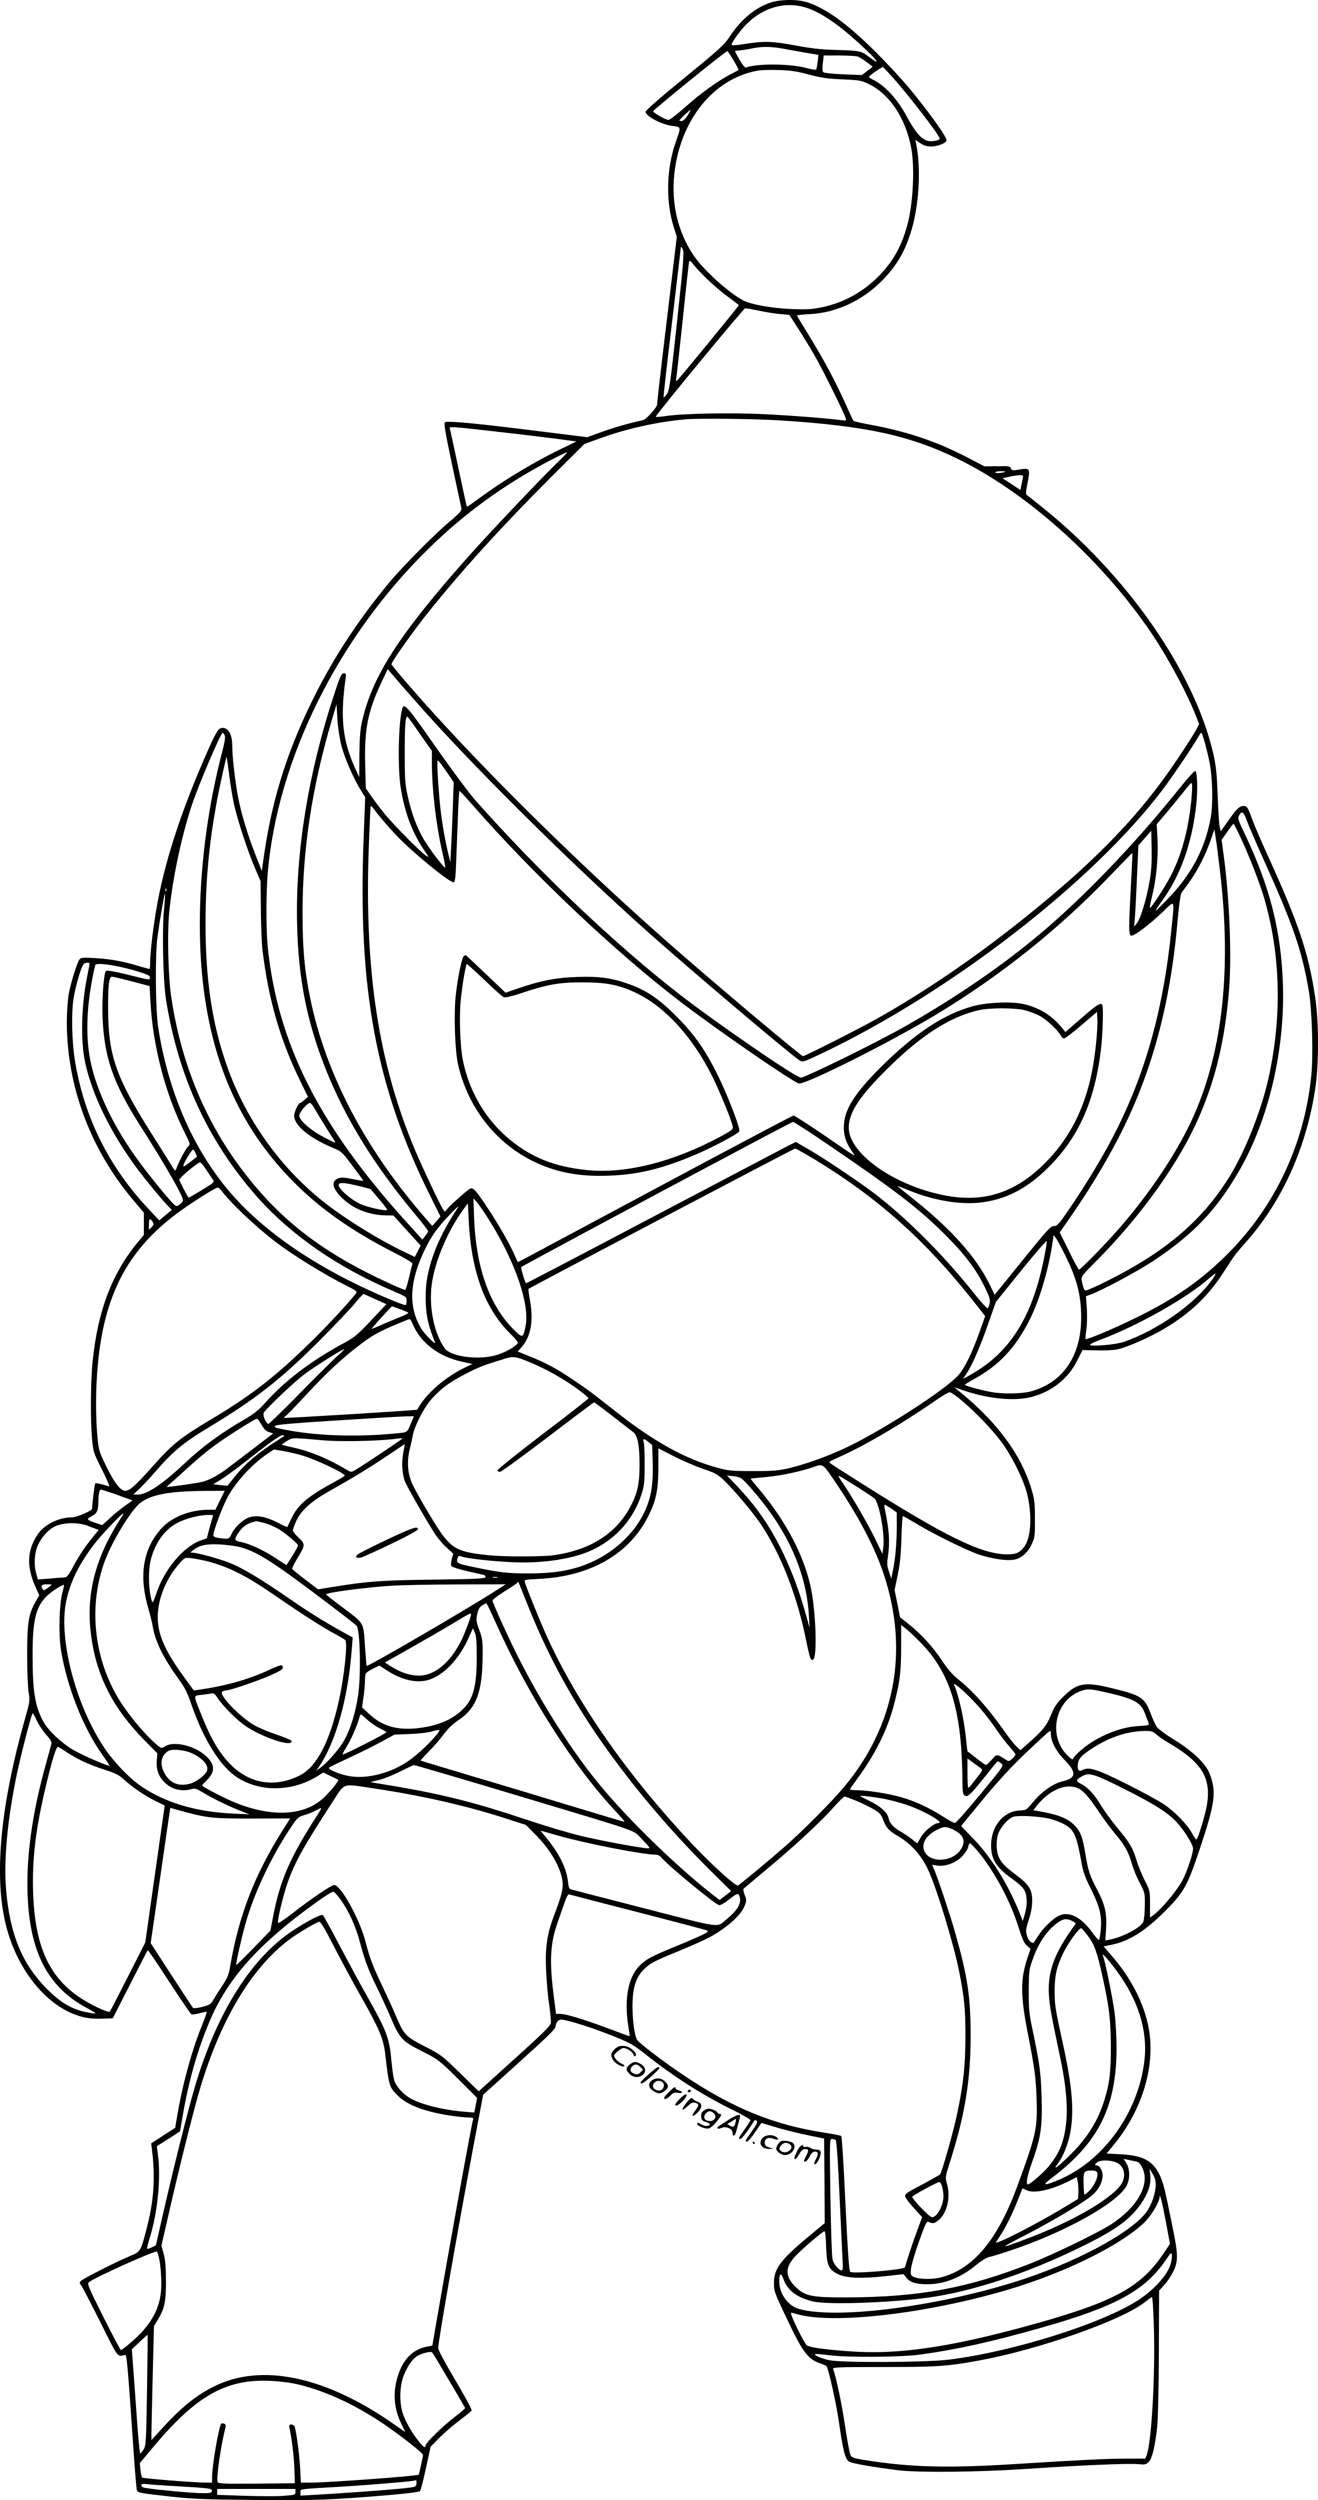 <?xml version="1.0" encoding="UTF-8"?>
<svg xmlns="http://www.w3.org/2000/svg" version="1.0" viewBox="0 0 1043.381 1978.8" preserveAspectRatio="xMidYMid meet">
  <g transform="translate(-8.104,1978.92) scale(0.1,-0.1)" fill="#000000" stroke="none">
    <path d="M6184 19770 c-123 -40 -237 -134 -326 -270 -45 -67 -77 -97 -356 -325 -192 -156 -308 -258 -310 -270 -4 -32 125 -102 209 -112 74 -10 73 -3 30 -126 -75 -214 -81 -472 -16 -676 l24 -75 -79 -659 c-44 -362 -78 -663 -77 -667 5 -19 -85 -120 -111 -126 -138 -31 -238 -60 -359 -105 l-83 -30 -322 40 c-545 69 -791 92 -805 78 -9 -9 3 -82 57 -337 38 -179 72 -334 74 -345 4 -16 -16 -39 -97 -107 -125 -106 -376 -360 -479 -485 -246 -297 -443 -599 -604 -927 -210 -426 -330 -820 -392 -1291 l-8 -60 -53 135 c-59 151 -112 326 -135 450 -24 127 -46 316 -46 401 0 89 -26 142 -72 147 -34 4 -51 -20 -121 -178 -214 -481 -350 -902 -411 -1273 -27 -164 -46 -329 -46 -408 0 -27 -3 -49 -6 -49 -3 0 -43 11 -88 24 -121 37 -220 55 -342 62 -91 6 -111 4 -122 -8 -20 -25 -71 -187 -87 -277 -8 -46 -15 -145 -15 -221 0 -506 186 -1006 524 -1407 l86 -102 0 -88 0 -88 -46 -55 c-205 -247 -317 -538 -359 -939 -17 -157 -19 -472 -5 -622 9 -101 12 -109 79 -242 47 -94 64 -137 53 -132 -40 15 -102 29 -107 23 -5 -5 -23 -153 -25 -200 0 -16 -121 -68 -158 -68 -104 0 -217 -55 -271 -133 -86 -126 -92 -255 -19 -418 l30 -66 -31 -54 c-55 -98 -65 -166 -65 -424 0 -126 6 -259 12 -294 11 -61 10 -69 -33 -220 -183 -649 -238 -1185 -159 -1566 80 -389 334 -709 621 -780 39 -10 94 -15 149 -13 l88 3 136 267 c75 147 138 270 141 272 2 3 79 -110 169 -249 91 -140 170 -256 177 -259 6 -3 35 2 64 9 29 8 55 13 57 11 2 -3 -19 -61 -47 -130 -78 -196 -150 -465 -191 -715 l-12 -73 -95 -61 -95 -62 6 -50 c27 -217 16 -396 -39 -612 -50 -194 -50 -194 -131 -228 -113 -47 -379 -182 -393 -199 -12 -14 -11 -19 2 -34 8 -9 76 -140 152 -291 145 -292 134 -276 195 -260 15 4 20 -55 69 -770 11 -157 22 -293 26 -302 7 -19 19 -22 280 -51 157 -17 271 -22 650 -25 473 -5 611 0 1060 38 148 12 244 25 251 32 6 7 27 88 47 182 l37 169 67 69 c38 38 109 100 160 138 51 38 95 74 98 80 4 5 -54 113 -129 239 -83 140 -136 239 -136 256 0 50 151 914 278 1592 l78 412 184 166 c345 311 390 354 390 378 0 13 8 30 18 40 18 15 25 15 113 -8 52 -14 141 -43 199 -64 245 -92 272 -105 385 -195 217 -172 446 -319 680 -434 83 -41 149 -79 147 -85 -2 -6 -23 -39 -47 -73 -48 -67 -52 -75 -32 -75 10 0 63 70 109 144 5 8 10 8 19 -1 9 -9 1 -27 -33 -75 -62 -88 -61 -88 -44 -88 9 0 38 33 65 74 l50 73 113 -34 c62 -19 174 -47 248 -62 l135 -28 3 -335 2 -334 -131 -109 c-223 -186 -273 -254 -271 -372 0 -58 8 -79 97 -265 133 -282 171 -332 277 -367 21 -7 40 -16 43 -21 18 -29 79 -308 100 -458 30 -211 47 -277 78 -296 22 -14 188 -43 387 -68 161 -20 638 -15 1010 10 424 29 822 46 893 38 52 -5 61 -3 82 18 27 27 49 118 67 276 6 63 12 302 13 592 l2 487 43 48 c24 26 56 76 72 110 37 79 36 131 -11 358 -59 294 -72 344 -102 405 -56 111 -133 150 -311 159 l-107 6 50 60 c233 280 340 635 283 935 -37 197 -143 401 -300 579 l-56 65 62 13 c137 27 267 109 420 262 155 155 182 204 285 514 115 348 126 433 74 573 -31 83 -130 179 -281 273 -65 39 -126 85 -138 100 -11 16 -34 65 -50 109 -49 127 -73 143 -312 201 -209 51 -271 40 -379 -68 -53 -53 -72 -81 -98 -146 -34 -84 -70 -128 -184 -227 l-58 -51 -31 29 c-16 16 -51 58 -76 94 -150 212 -255 331 -384 437 -49 39 -86 83 -132 152 -67 103 -171 216 -270 293 l-60 47 -21 108 -22 108 24 115 c18 86 26 160 30 292 3 98 8 178 12 178 3 0 56 -30 116 -66 144 -86 390 -206 487 -239 100 -33 212 -50 272 -41 61 9 115 56 147 129 22 47 24 65 23 197 0 128 -4 156 -28 235 -82 273 -274 532 -571 772 l-40 33 87 -30 c193 -64 394 -82 527 -47 161 43 289 145 360 288 l42 83 117 -3 c70 -1 137 2 167 10 81 20 252 96 362 161 200 119 345 255 462 435 101 156 101 156 181 246 287 321 479 742 552 1212 31 199 31 539 -1 742 -52 341 -130 574 -364 1089 -58 127 -117 263 -131 303 -35 98 -43 111 -67 111 -36 0 -54 -17 -120 -110 l-64 -91 -8 33 c-5 18 -12 130 -16 248 -7 179 -13 235 -35 334 -149 648 -684 1417 -1366 1960 -46 37 -92 74 -103 81 -17 12 -18 16 -1 104 22 113 19 118 -65 104 -55 -9 -61 -8 -67 9 -5 17 -16 19 -107 17 l-102 -1 -135 70 c-241 126 -476 205 -760 258 -74 13 -138 28 -142 32 -4 4 -27 53 -52 110 -90 202 -183 375 -318 594 -43 69 -78 128 -78 131 0 2 46 7 103 10 209 11 413 106 570 264 111 113 175 218 225 373 68 206 87 507 46 709 l-7 34 39 -27 c28 -19 51 -26 86 -26 50 0 114 24 122 46 8 22 -129 214 -302 424 -53 63 -168 187 -256 275 -231 230 -403 354 -555 399 -74 22 -200 20 -277 -4z m321 -57 c119 -50 260 -154 435 -321 100 -96 108 -119 19 -52 -62 47 -68 48 -264 54 -111 3 -194 12 -320 36 -183 34 -249 36 -412 9 -45 -7 -85 -10 -89 -7 -10 10 61 110 119 168 144 144 337 187 512 113z m-230 -308 c44 -8 126 -23 182 -33 l103 -17 -6 -55 c-4 -30 -9 -58 -13 -62 -3 -3 -40 3 -81 14 -127 34 -388 35 -473 3 -8 -4 -27 19 -50 58 -20 35 -37 67 -37 70 0 4 15 7 33 7 17 1 59 7 92 14 80 18 153 18 250 1z m-385 -96 c23 -39 40 -72 38 -73 -1 -2 -34 -20 -73 -40 -97 -51 -231 -148 -357 -261 -59 -52 -115 -95 -125 -95 -23 0 -125 59 -121 69 6 16 580 481 588 476 4 -3 26 -37 50 -76z m984 32 c13 -6 45 -26 70 -45 l46 -35 -43 -33 -43 -33 -148 6 c-81 3 -152 11 -158 17 -6 6 -8 32 -3 71 l7 61 123 0 c68 0 135 -4 149 -9z m271 -161 c134 -150 375 -463 375 -488 0 -14 -62 -26 -93 -18 -53 13 -102 70 -172 201 -71 132 -171 239 -262 283 -18 9 -33 19 -33 22 0 10 103 81 111 78 4 -2 37 -37 74 -78z m-660 19 c98 -26 147 -33 266 -38 138 -6 149 -8 213 -40 161 -79 286 -269 330 -500 30 -159 16 -446 -31 -616 -44 -159 -105 -272 -207 -382 -127 -136 -288 -228 -465 -265 -80 -17 -120 -19 -241 -15 -158 7 -320 35 -384 68 -116 60 -316 241 -395 358 -123 182 -177 410 -152 642 46 428 310 756 659 819 26 5 101 7 167 5 95 -3 145 -10 240 -36z m-959 -321 c-14 -24 -34 -44 -46 -46 -11 -2 -20 0 -20 5 0 6 80 81 88 83 2 0 -8 -19 -22 -42z m-85 -1632 c-53 -493 -61 -548 -81 -576 -12 -17 -24 -29 -26 -27 -2 2 27 266 66 586 38 320 70 589 70 599 1 12 5 9 15 -10 13 -24 9 -81 -44 -572z m233 339 c45 -44 120 -109 169 -144 48 -35 87 -65 87 -67 0 -7 -480 -593 -491 -599 -6 -4 -8 2 -5 17 3 12 26 223 52 468 25 245 48 452 51 460 3 10 12 4 30 -20 14 -19 62 -71 107 -115z m411 -254 c50 -11 125 -23 167 -27 l78 -7 68 -106 c38 -58 97 -155 132 -216 64 -111 232 -450 245 -494 7 -23 6 -23 -36 -17 -91 13 -382 36 -604 47 -259 13 -642 6 -778 -14 -48 -7 -86 -10 -85 -6 10 27 696 858 708 858 9 1 56 -8 105 -18z m200 -871 c654 -43 999 -118 1370 -299 536 -260 1106 -763 1502 -1326 141 -199 301 -490 384 -693 l33 -83 -24 -47 c-14 -26 -77 -125 -142 -222 -294 -442 -642 -805 -1203 -1255 -399 -321 -801 -595 -1188 -812 -143 -80 -564 -293 -579 -293 -16 0 -713 587 -1068 899 -752 661 -1563 1467 -2074 2061 -64 74 -116 138 -116 142 0 20 180 273 301 423 269 334 580 676 970 1065 l256 255 119 43 c212 78 457 132 679 152 116 10 562 5 780 -10z m-2195 -96 c168 -19 361 -43 429 -52 l125 -17 -144 -70 c-177 -86 -410 -225 -565 -336 -64 -46 -126 -90 -136 -98 -11 -8 -21 -12 -23 -10 -1 2 -31 137 -65 299 -34 162 -65 304 -68 314 -6 22 -15 23 447 -30z m393 -246 c-132 -129 -532 -551 -698 -738 -553 -623 -762 -950 -841 -1315 -12 -57 -17 -131 -18 -254 l-1 -173 -27 58 c-105 228 -125 406 -82 717 6 43 5 47 -14 47 -17 0 -28 -22 -71 -152 -210 -635 -312 -1264 -298 -1838 10 -426 77 -763 223 -1134 158 -399 382 -762 718 -1166 53 -63 96 -119 96 -125 0 -5 -10 -23 -23 -38 l-22 -29 -117 129 c-702 773 -1030 1424 -1108 2192 -13 132 -13 432 1 586 78 899 560 1867 1276 2565 288 282 604 510 970 701 62 32 117 59 122 59 6 0 -33 -42 -86 -92z m3556 -62 c-12 -10 -79 -16 -79 -6 0 5 19 10 42 10 23 0 39 -2 37 -4z m141 -36 c0 -5 -5 -32 -11 -59 l-10 -50 -71 47 -70 46 53 12 c70 15 109 16 109 4z m-4819 -1770 c435 -497 1230 -1287 1869 -1855 333 -296 1108 -952 1179 -997 27 -17 28 -17 172 51 1016 482 2147 1355 2703 2089 79 105 234 334 277 409 13 24 27 43 30 43 8 0 44 -130 65 -233 24 -120 29 -327 10 -436 -44 -249 -155 -458 -348 -654 -108 -111 -111 -111 -33 -1 142 197 231 447 265 744 14 116 10 272 -7 277 -6 2 -56 -51 -110 -119 -360 -451 -772 -881 -1128 -1178 -301 -252 -659 -497 -1057 -723 -213 -122 -793 -407 -827 -407 -39 0 -664 429 -964 662 -510 396 -1101 957 -1609 1529 -54 61 -191 246 -319 428 -218 313 -249 349 -263 304 -31 -104 -38 -465 -13 -628 31 -194 89 -350 182 -489 44 -65 45 -67 16 -47 -51 36 -263 251 -327 331 -33 41 -80 103 -103 137 l-44 63 -5 188 c-7 281 20 419 129 651 l49 104 38 -44 c20 -24 98 -114 173 -199z m-577 -363 c25 -99 101 -271 158 -360 l30 -47 -12 -318 c-48 -1193 97 -1975 525 -2834 l83 -167 -32 -37 -33 -38 -34 39 c-493 560 -810 1162 -933 1768 -46 227 -60 389 -60 682 1 497 76 988 232 1515 l37 125 7 -115 c4 -68 17 -155 32 -213z m625 88 l91 -129 0 -92 c0 -208 32 -485 80 -698 17 -71 28 -131 26 -133 -8 -8 -117 135 -166 216 -58 97 -102 214 -132 353 -20 90 -23 132 -23 338 0 228 6 303 25 284 5 -5 50 -67 99 -139z m-1550 -4 c8 -14 2 -53 -24 -152 -165 -640 -215 -1353 -134 -1914 87 -607 318 -1085 714 -1480 206 -207 465 -387 788 -551 90 -46 146 -80 143 -87 -2 -7 -15 -56 -27 -109 -13 -54 -26 -98 -30 -98 -15 0 -168 69 -294 133 -433 218 -736 467 -1007 830 -292 392 -478 849 -553 1367 -22 151 -30 477 -16 640 24 264 94 604 180 865 51 155 230 575 245 575 3 0 10 -9 15 -19z m36 -311 c9 -74 26 -178 37 -230 25 -118 111 -382 169 -515 l43 -100 2 -225 c1 -124 7 -268 13 -320 47 -391 141 -717 302 -1043 l58 -119 -27 -24 c-15 -13 -30 -24 -34 -24 -15 0 -48 -70 -48 -102 0 -78 128 -182 326 -262 46 -19 61 -34 137 -136 48 -63 85 -115 84 -117 -2 -1 -40 5 -84 14 -58 12 -90 15 -109 8 -60 -22 -57 -72 11 -143 87 -94 218 -149 355 -152 l65 -1 108 -119 108 -119 -23 -45 -23 -45 -90 43 c-188 90 -442 246 -608 374 -358 275 -641 669 -792 1102 -115 331 -166 671 -167 1110 0 330 25 615 83 940 21 121 81 392 84 388 2 -2 10 -64 20 -138z m1719 24 l59 -86 -7 -187 c-3 -102 -9 -244 -13 -316 l-7 -130 -18 75 c-29 122 -56 287 -67 415 -17 197 -22 315 -14 315 5 0 35 -39 67 -86z m5897 -239 c-24 -227 -75 -416 -157 -579 -43 -86 -163 -270 -170 -263 -3 2 7 51 21 108 31 131 46 297 39 442 l-6 112 92 109 c50 60 112 136 138 169 42 53 47 57 50 36 2 -13 -1 -73 -7 -134z m-5697 -18 c488 -559 1145 -1180 1666 -1576 305 -232 875 -624 925 -637 50 -12 714 321 1085 544 516 311 983 685 1397 1119 86 90 157 162 158 161 2 -2 -3 -115 -11 -253 -18 -340 -18 -394 1 -401 20 -8 145 86 252 189 98 94 92 106 68 -134 -66 -665 -220 -1197 -492 -1702 -83 -154 -209 -359 -321 -522 -79 -116 -92 -130 -118 -130 -26 0 -52 -29 -249 -272 l-220 -272 -40 83 c-105 214 -299 432 -594 668 -69 55 -130 104 -135 109 -5 4 35 -10 89 -33 193 -79 402 -115 563 -97 207 23 378 112 552 288 229 232 354 510 404 902 13 99 21 265 17 352 -2 53 -27 42 -163 -77 l-133 -115 -30 37 c-75 92 -174 154 -295 183 -94 23 -288 16 -401 -14 -234 -62 -467 -216 -744 -493 -195 -195 -276 -323 -283 -445 -5 -80 12 -136 59 -206 39 -57 66 -72 -230 131 -118 80 -221 146 -228 146 -8 0 -487 -254 -1066 -564 -579 -310 -1067 -571 -1084 -580 l-33 -16 -30 66 c-41 91 -120 228 -207 360 -93 142 -117 168 -141 155 -24 -13 -141 -116 -174 -153 l-26 -30 -16 24 c-25 38 -160 325 -219 464 -289 686 -401 1414 -367 2384 6 184 14 337 16 339 2 3 12 -6 21 -18 28 -41 115 -143 181 -213 126 -133 430 -382 456 -372 10 4 15 51 19 184 4 99 10 261 14 360 3 99 9 180 12 179 3 0 46 -46 95 -102z m6136 -129 c12 -35 74 -178 137 -318 233 -517 297 -705 353 -1020 28 -156 39 -520 21 -692 -57 -551 -300 -1055 -692 -1433 -198 -192 -401 -331 -684 -470 -184 -91 -401 -182 -410 -174 -2 3 0 36 6 74 6 39 7 114 4 168 l-7 97 33 12 c82 28 380 187 501 268 316 210 496 399 675 706 237 407 368 964 350 1489 -15 419 -102 763 -299 1178 -56 117 -60 129 -48 152 21 39 36 30 60 -37z m-49 -135 c71 -153 152 -360 188 -483 130 -449 142 -931 35 -1420 -57 -258 -186 -585 -312 -787 -173 -279 -398 -495 -715 -685 -118 -71 -295 -163 -390 -202 -37 -15 -38 -15 -47 8 -5 13 -12 39 -15 58 -6 34 -3 39 123 165 357 361 655 781 810 1143 130 301 203 615 233 1000 22 273 2 745 -46 1083 l-13 99 45 64 c24 35 47 64 49 64 2 0 27 -48 55 -107z m-162 -268 c91 -768 23 -1410 -204 -1928 -125 -285 -347 -619 -607 -915 -112 -127 -294 -312 -305 -311 -5 0 -41 66 -80 147 l-73 147 56 80 c160 228 294 446 405 660 267 513 416 1061 474 1745 9 102 22 192 28 201 7 9 33 46 59 81 65 89 130 215 170 328 l33 95 12 -80 c7 -44 21 -156 32 -250z m-558 -84 c-24 -139 -73 -300 -102 -332 l-20 -24 5 55 c3 30 11 175 17 321 l12 267 51 58 51 58 3 -144 c2 -108 -2 -172 -17 -259z m-7784 -73 c-3 -8 -6 -5 -6 6 -1 11 2 17 5 13 3 -3 4 -12 1 -19z m-17 -143 c-17 -156 -8 -573 15 -715 96 -613 339 -1135 729 -1572 268 -299 631 -550 1074 -739 100 -43 102 -45 102 -76 0 -18 -4 -33 -10 -33 -21 0 -223 85 -369 156 -446 215 -797 472 -1033 753 -286 343 -477 788 -555 1291 -21 140 -25 573 -5 715 20 147 55 346 59 341 3 -2 -1 -57 -7 -121z m-590 -434 c0 -5 -9 -51 -19 -102 -46 -224 -53 -511 -16 -679 58 -266 210 -572 423 -855 65 -85 178 -223 224 -271 l39 -41 -49 -41 -50 -42 -73 78 c-322 338 -519 730 -594 1182 -25 150 -30 377 -12 495 16 99 59 248 79 272 12 15 48 18 48 4z m201 -16 c46 -8 128 -28 182 -45 79 -25 98 -34 95 -48 -5 -21 10 -23 -180 24 -106 26 -161 35 -168 28 -18 -18 -33 -224 -27 -369 14 -318 83 -517 298 -855 202 -317 339 -557 339 -591 0 -8 -12 -22 -26 -32 -25 -18 -26 -18 -46 0 -33 29 -188 219 -270 330 -203 273 -346 571 -393 815 -35 184 -29 401 16 636 11 59 23 110 25 114 8 12 62 10 155 -7z m134 -123 l140 -37 7 -122 c19 -355 119 -736 274 -1044 43 -86 43 -87 23 -105 -18 -16 -77 -130 -94 -179 -5 -17 -11 -12 -38 33 -18 30 -89 144 -160 255 -278 439 -339 615 -340 977 -1 196 7 260 31 259 9 0 80 -17 157 -37z m7063 -227 c34 -8 88 -28 120 -44 55 -28 146 -112 171 -159 6 -12 18 -22 26 -22 8 0 69 47 137 105 l123 105 3 -53 c5 -79 -16 -288 -43 -423 -59 -294 -180 -529 -370 -719 -237 -239 -491 -319 -805 -255 -400 81 -750 332 -750 535 1 110 72 226 255 414 293 301 538 463 780 516 82 18 275 18 353 0z m-5618 -777 c22 -40 112 -186 155 -252 19 -29 18 -28 -75 20 -108 55 -200 136 -200 174 0 25 64 100 85 100 6 0 22 -19 35 -42z m4084 -300 c520 -354 711 -502 916 -708 150 -150 239 -269 307 -408 37 -76 44 -99 39 -127 -4 -19 -11 -37 -16 -40 -5 -3 -44 39 -87 92 -243 307 -507 575 -774 789 -110 88 -434 307 -566 382 l-92 53 -68 -34 c-37 -19 -517 -272 -1067 -561 -549 -290 -1000 -525 -1001 -524 -12 19 -43 124 -37 129 16 15 2138 1149 2151 1149 7 0 140 -86 295 -192z m-116 -110 c508 -310 884 -649 1279 -1155 l63 -81 -46 -129 c-59 -165 -116 -281 -165 -337 -99 -112 -564 -414 -864 -562 -158 -77 -362 -151 -505 -181 -65 -14 -127 -18 -265 -17 -164 0 -189 3 -280 28 -252 69 -502 208 -808 450 -195 153 -203 160 -331 246 -126 86 -220 136 -354 189 l-82 33 31 36 c73 83 96 212 65 371 -8 47 -14 87 -11 89 9 9 2101 1111 2111 1111 5 1 78 -41 162 -91z m-4910 57 c7 -14 12 -27 12 -29 0 -2 -25 -23 -56 -46 -50 -38 -55 -40 -49 -19 9 30 65 119 74 119 4 0 13 -11 19 -25z m85 -133 c21 -31 45 -67 53 -78 15 -21 12 -24 -86 -83 -55 -34 -103 -61 -105 -61 -3 0 -21 32 -41 71 l-35 71 23 26 c32 34 131 112 143 112 6 0 27 -26 48 -58z m1222 -133 c44 -11 80 -21 81 -22 1 -1 31 -37 68 -81 37 -43 65 -81 62 -83 -11 -11 -157 21 -213 47 -61 28 -145 96 -165 133 -22 42 17 43 167 6z m-1098 -37 c69 -94 275 -287 428 -404 149 -112 386 -258 573 -352 66 -33 72 -39 61 -54 -56 -73 -233 -263 -360 -387 -278 -271 -467 -419 -779 -605 -257 -153 -314 -200 -478 -385 -130 -146 -174 -185 -209 -185 -43 0 -99 79 -180 255 -29 63 -34 87 -44 215 -7 85 -9 220 -6 325 23 678 206 1079 644 1404 105 78 299 201 318 201 6 0 21 -13 32 -28z m2113 -224 c210 -333 328 -677 291 -848 -19 -91 -23 -93 -87 -30 -198 194 -305 494 -320 894 l-5 151 28 -32 c15 -17 57 -78 93 -135z m-130 -274 c49 -278 148 -482 309 -639 28 -27 51 -55 51 -62 0 -20 -82 -70 -156 -95 -142 -47 -373 -20 -423 51 -84 117 -126 326 -102 505 25 188 132 436 260 606 l26 35 7 -141 c3 -77 16 -194 28 -260z m-126 349 c-128 -195 -206 -379 -234 -556 -8 -46 -11 -122 -8 -190 5 -106 23 -179 73 -302 13 -31 -83 65 -110 110 -104 174 -93 377 34 634 48 98 99 169 190 264 69 72 84 83 55 40z m-2405 -94 c11 -19 10 -24 -8 -43 l-21 -20 0 42 c0 47 8 53 29 21z m7224 -264 c95 -191 127 -318 127 -495 0 -306 -148 -519 -405 -585 -69 -17 -215 -20 -301 -4 -83 14 -214 50 -214 58 0 3 28 21 63 40 206 112 336 250 452 480 77 155 150 403 180 616 l7 49 18 -24 c11 -14 43 -74 73 -135z m-168 -29 c-93 -463 -271 -744 -580 -917 l-60 -34 23 35 c47 70 104 199 170 385 l67 190 200 248 c110 136 201 241 203 233 2 -7 -9 -70 -23 -140z m1333 -163 c-131 -189 -432 -401 -699 -494 -66 -23 -269 -40 -269 -23 0 5 35 22 78 38 296 110 686 330 862 485 25 22 49 40 53 41 5 0 -7 -21 -25 -47z m-6625 -157 l87 -39 -121 -128 c-104 -111 -132 -135 -207 -175 -277 -150 -480 -305 -649 -497 -35 -38 -81 -74 -140 -108 -187 -108 -340 -219 -476 -348 -181 -170 -302 -251 -376 -251 l-35 0 46 43 c25 23 92 95 148 160 125 143 212 214 407 331 365 220 563 375 869 680 121 122 249 256 284 299 35 43 66 76 70 75 4 -2 46 -21 93 -42z m194 -78 c32 -12 62 -24 66 -28 4 -4 -25 -19 -65 -35 -40 -16 -106 -43 -147 -62 -41 -18 -75 -32 -77 -30 -3 3 155 177 161 177 2 0 29 -10 62 -22z m100 -115 c62 -151 206 -261 391 -301 l83 -18 -58 -28 c-165 -80 -314 -212 -379 -334 -3 -5 -1049 -69 -1054 -65 -3 3 2 8 10 13 9 5 83 81 165 170 167 180 291 295 440 407 77 58 132 89 235 134 74 32 139 58 143 58 4 1 15 -16 24 -36z m-583 -245 c-27 -23 -161 -155 -298 -295 -136 -139 -254 -253 -260 -253 -19 0 -48 68 -37 88 17 31 245 247 323 305 79 59 296 196 312 197 5 0 -13 -19 -40 -42z m1481 -48 c156 -62 310 -149 438 -247 31 -24 57 -47 57 -51 0 -4 -162 -131 -360 -281 -198 -151 -360 -281 -360 -289 0 -10 8 -13 23 -10 12 2 183 127 379 276 196 150 359 272 362 272 3 0 68 -48 144 -107 76 -60 151 -117 165 -128 36 -27 51 -102 51 -265 0 -139 -16 -215 -64 -309 -113 -225 -318 -358 -615 -401 -89 -12 -391 -13 -515 0 -220 22 -275 46 -358 150 -47 59 -193 304 -245 410 -39 81 -47 181 -22 280 9 36 20 87 25 113 13 68 80 201 137 271 26 33 80 84 118 113 76 59 256 152 345 178 30 10 80 25 110 35 76 26 99 24 185 -10z m3451 -317 c109 -92 234 -222 310 -323 82 -108 177 -299 205 -410 42 -168 33 -347 -19 -419 -39 -53 -67 -65 -145 -64 -203 5 -480 141 -1149 564 -123 78 -232 147 -242 155 -17 12 -12 16 55 45 214 95 498 261 798 468 41 28 81 51 91 51 9 0 53 -30 96 -67z m-4360 -175 c-31 -76 -29 -75 -103 -82 -328 -34 -669 -22 -932 35 -44 9 -51 13 -40 24 10 9 154 21 489 42 261 17 505 31 541 32 l67 1 -22 -52z m-1184 -16 c20 -36 36 -51 60 -58 l32 -10 -149 -114 c-83 -63 -179 -136 -213 -162 -73 -55 -139 -91 -199 -107 -31 -9 -251 -40 -282 -41 -3 0 15 17 40 38 24 20 86 77 139 125 52 48 138 120 191 159 98 73 326 217 344 218 6 0 22 -22 37 -48z m133 -119 c-148 -91 -262 -187 -342 -287 -32 -39 -58 -73 -60 -75 -1 -2 -27 0 -58 4 l-56 7 55 33 c30 18 103 71 163 117 255 199 309 238 333 238 20 0 13 -7 -35 -37z m360 -4 c130 -11 408 -6 550 10 39 5 71 7 73 6 4 -3 -323 -221 -375 -251 -32 -18 -33 -18 -70 4 -146 87 -284 144 -418 174 -49 10 -91 21 -93 23 -2 1 16 14 40 29 47 28 33 28 293 5z m2570 -13 l29 -24 4 -134 c5 -157 -8 -253 -46 -352 -76 -196 -255 -368 -472 -455 -133 -53 -263 -74 -455 -75 -177 0 -234 6 -447 51 -133 27 -140 31 -122 77 5 12 11 13 32 5 37 -14 229 -36 392 -44 245 -12 492 25 645 99 183 87 319 241 382 431 24 72 27 95 27 235 1 85 -2 167 -7 183 -9 33 -1 34 38 3z m-1942 -88 c-14 -78 -9 -159 13 -222 15 -41 183 -334 245 -427 21 -31 60 -76 88 -101 l50 -45 -11 -41 c-6 -23 -8 -48 -5 -56 5 -12 89 -35 254 -71 14 -3 20 -10 17 -19 -4 -11 -80 -15 -407 -19 -410 -5 -525 -13 -795 -57 l-123 -20 -100 76 c-55 42 -102 80 -105 85 -3 5 18 47 46 93 59 96 59 106 0 160 -22 20 -40 44 -40 53 0 10 13 45 28 78 39 82 121 155 263 234 178 100 313 182 459 280 74 50 135 91 136 91 0 0 -6 -33 -13 -72z m2372 -124 c96 -32 117 -44 164 -88 83 -79 232 -256 297 -353 159 -239 288 -571 358 -923 28 -138 37 -163 57 -143 29 29 19 357 -17 546 -49 255 -192 534 -407 792 -42 49 -75 91 -74 91 1 1 57 7 124 13 124 12 270 43 377 80 74 26 69 30 186 -144 176 -263 300 -501 368 -708 200 -603 89 -1197 -314 -1680 -101 -121 -332 -353 -479 -481 -137 -119 -338 -285 -362 -300 -16 -9 -198 155 -350 315 -515 544 -925 1129 -1166 1664 -51 113 -158 376 -171 421 -6 20 -2 21 116 27 406 20 715 199 864 502 60 121 77 206 77 386 l0 145 121 -62 c66 -34 171 -79 231 -100z m-3170 105 c110 -33 335 -139 335 -159 0 -3 -28 -21 -62 -39 -228 -123 -306 -188 -359 -298 -18 -37 -33 -69 -34 -70 -1 -2 -37 15 -81 38 -90 45 -161 58 -219 39 -50 -16 -117 -79 -140 -130 -19 -43 -23 -44 -99 -34 -33 5 -46 11 -46 23 0 35 79 243 119 312 70 123 197 258 318 338 l42 28 78 -13 c43 -8 110 -23 148 -35z m3513 -217 c310 -334 478 -690 497 -1057 l5 -90 -29 105 c-51 182 -110 340 -181 488 -103 213 -210 367 -372 538 l-72 75 55 -6 c48 -6 59 -12 97 -53z m877 -30 c66 -42 128 -83 138 -92 38 -35 83 -276 71 -383 l-7 -57 -57 118 c-56 115 -175 321 -251 434 -22 31 -39 60 -39 63 0 7 -6 11 145 -83z m-5915 -44 c36 -11 74 -25 85 -30 11 -4 37 -14 58 -21 l38 -13 -58 -41 c-32 -22 -86 -66 -120 -98 l-63 -57 -47 16 c-78 26 -81 31 -36 55 43 22 53 44 53 125 0 46 9 86 19 86 3 0 35 -10 71 -22z m873 -63 l-37 -75 -56 0 c-145 -1 -288 -57 -370 -147 -148 -162 -182 -375 -103 -641 14 -48 30 -111 34 -140 20 -117 84 -246 204 -412 48 -66 70 -109 99 -195 99 -287 232 -499 367 -585 180 -116 433 -112 631 10 l48 30 57 -27 c32 -15 60 -29 61 -30 10 -5 -64 -96 -117 -145 -151 -140 -405 -154 -696 -37 -78 31 -239 114 -264 135 -2 2 15 21 37 43 75 73 65 139 -31 212 -93 69 -238 97 -300 56 -28 -18 -28 -18 -70 18 -99 85 -238 255 -310 380 -186 324 -223 721 -98 1064 49 135 168 340 253 437 76 86 224 120 530 123 l168 1 -37 -75z m5313 -65 l44 -31 0 -122 c0 -124 -11 -246 -32 -347 l-11 -55 -18 54 c-16 45 -17 64 -9 120 17 118 11 209 -25 379 -4 17 -4 32 -1 32 4 0 27 -14 52 -30z m-6092 -67 c-204 -311 -281 -599 -245 -912 39 -335 170 -597 430 -860 l98 -99 -5 -55 c-5 -67 10 -118 51 -163 57 -65 139 -89 224 -65 27 8 39 4 89 -26 82 -49 185 -100 284 -140 l85 -34 -127 6 c-296 14 -536 85 -729 216 -90 61 -213 188 -287 297 -228 335 -368 863 -308 1162 31 154 98 292 218 451 54 72 221 249 235 249 3 0 -3 -12 -13 -27z m721 0 c-3 -10 -16 -52 -27 -94 l-20 -75 -48 -17 c-140 -50 -293 -235 -355 -430 -13 -41 -26 -65 -29 -57 -29 79 -34 244 -11 335 36 138 113 243 218 295 67 33 167 58 236 59 37 1 42 -1 36 -16z m410 -48 c32 -9 82 -30 110 -47 62 -38 155 -117 155 -131 0 -6 -20 -43 -45 -83 l-46 -73 -89 58 c-92 61 -208 114 -273 126 -48 9 -53 18 -28 58 39 64 80 92 151 106 3 1 32 -6 65 -14z m-1405 -20 c19 -7 48 -18 63 -24 l29 -11 -39 -48 c-68 -83 -112 -148 -161 -239 -39 -74 -51 -88 -72 -89 -14 0 -66 -4 -117 -9 l-92 -7 -12 43 c-22 74 -16 166 13 230 27 60 80 119 128 144 65 34 181 38 260 10z m1205 -169 c131 -34 246 -105 585 -359 179 -134 333 -253 344 -265 28 -32 36 -390 12 -551 -21 -138 -60 -266 -110 -356 -38 -68 -135 -179 -190 -218 l-31 -22 17 25 c135 192 235 546 264 937 l7 92 -29 16 c-174 95 -310 179 -469 289 -235 162 -370 243 -477 286 -85 33 -254 80 -292 80 -20 0 -20 1 4 20 50 39 99 50 205 46 55 -3 127 -12 160 -20z m-245 -116 c136 -35 273 -99 425 -200 39 -25 153 -103 255 -172 102 -69 232 -151 290 -183 58 -31 109 -61 114 -66 21 -19 -7 -284 -50 -479 -72 -326 -176 -526 -310 -593 -199 -100 -400 -66 -554 93 -82 85 -150 199 -216 365 -76 188 -75 171 -7 180 32 3 67 9 79 11 16 4 27 -4 47 -35 46 -69 156 -179 227 -226 140 -93 376 -168 358 -114 -2 6 -53 27 -113 48 -61 20 -141 53 -178 74 -117 66 -290 246 -256 268 8 5 21 9 30 9 31 0 245 73 346 117 79 34 103 50 103 64 0 27 -16 24 -113 -21 -160 -74 -347 -126 -547 -154 l-45 -6 -62 85 c-164 222 -223 353 -223 495 0 147 67 309 177 431 37 41 38 41 92 35 31 -4 89 -15 131 -26z m2288 -127 c-10 -2 -26 -2 -35 0 -10 3 -2 5 17 5 19 0 27 -2 18 -5z m236 -206 c148 -373 321 -699 543 -1027 256 -375 563 -743 909 -1087 l163 -161 -46 -36 -45 -35 -61 47 c-280 220 -651 579 -878 852 -221 265 -461 640 -654 1020 -84 167 -205 434 -205 452 1 7 43 39 95 72 53 32 98 63 101 68 3 5 7 8 9 6 1 -2 33 -79 69 -171z m-3764 150 c0 -2 -14 -14 -31 -26 -25 -19 -33 -21 -40 -10 -18 28 -9 39 31 39 22 0 40 -1 40 -3z m85 -63 c-25 -89 -31 -326 -12 -450 47 -293 177 -622 328 -833 33 -46 58 -85 57 -87 -8 -7 -219 85 -287 125 -97 57 -200 156 -239 228 -64 121 -83 238 -83 518 -1 335 35 434 195 534 27 17 51 29 53 27 2 -2 -3 -30 -12 -62z m3430 15 c-222 -143 -1013 -604 -1022 -595 -1 1 -7 74 -13 161 -13 189 -2 171 -185 308 -66 49 -121 93 -123 97 -5 14 334 58 527 69 75 5 307 9 516 10 l380 1 -80 -51z m-5 -241 c262 -588 622 -1153 967 -1518 36 -39 62 -70 58 -70 -5 0 -177 51 -384 114 -207 63 -567 172 -801 241 -234 70 -427 128 -429 130 -1 2 28 35 66 73 38 38 91 99 118 136 34 46 72 82 117 112 142 95 189 223 190 519 1 107 -2 128 -27 194 -25 68 -26 79 -16 126 8 37 19 55 39 68 15 9 30 17 33 17 3 0 34 -64 69 -142z m-190 54 c0 -20 -50 -152 -77 -207 -90 -178 -213 -279 -338 -278 -67 0 -145 26 -219 73 l-48 31 184 104 c101 57 252 144 334 193 152 92 164 98 164 84z m3550 -214 c204 -204 301 -450 330 -838 5 -74 10 -187 10 -251 0 -89 3 -119 14 -128 27 -23 47 -3 231 230 17 21 32 38 35 38 3 0 15 -7 27 -17 22 -17 22 -17 -165 -244 -103 -125 -193 -227 -201 -227 -8 -1 -50 22 -94 50 -105 68 -221 122 -329 153 -100 29 -270 56 -352 56 -31 0 -56 3 -56 6 0 4 22 36 49 73 156 212 252 407 305 621 42 166 50 239 51 426 l0 182 37 -29 c20 -16 68 -61 108 -101z m-3505 -118 c0 -243 -27 -341 -117 -426 -82 -79 -199 -126 -350 -143 -164 -18 -281 16 -385 113 l-56 52 11 77 c7 43 12 101 12 130 0 29 4 57 8 63 4 6 29 23 56 36 l50 25 59 -38 c121 -79 243 -105 336 -74 117 39 236 163 308 323 l38 84 15 -34 c11 -25 15 -71 15 -188z m3926 -347 c70 -73 121 -136 193 -240 31 -45 77 -104 101 -131 25 -28 45 -54 45 -59 0 -5 -11 -20 -25 -33 -23 -22 -28 -23 -48 -10 -79 49 -74 49 -115 2 -20 -23 -40 -42 -45 -42 -4 0 -38 23 -75 52 -37 29 -69 53 -71 55 -2 1 -7 44 -12 95 -15 155 -56 342 -95 433 -10 25 69 -41 147 -122z m1054 62 c231 -53 278 -79 313 -175 11 -30 23 -62 27 -71 5 -14 -6 -17 -82 -21 -106 -6 -227 -45 -339 -109 -76 -43 -166 -120 -177 -149 -4 -11 -17 -4 -50 30 -152 157 -91 434 112 506 51 18 71 17 196 -11z m-8462 -225 c15 -32 48 -82 73 -110 34 -37 45 -56 42 -73 -3 -12 -24 -89 -47 -172 -95 -342 -143 -655 -143 -930 0 -515 144 -816 475 -991 38 -20 66 -38 64 -40 -2 -3 -37 2 -76 10 -115 24 -202 76 -311 186 -195 197 -292 434 -321 787 -19 232 11 554 86 913 32 153 117 480 124 479 4 0 19 -26 34 -59z m2617 7 c26 -24 71 -54 99 -68 28 -13 51 -27 51 -30 0 -9 -340 -182 -346 -176 -3 3 11 30 31 61 34 54 86 172 100 229 4 15 9 27 12 27 3 0 27 -19 53 -43z m541 -125 c-69 -83 -176 -178 -250 -222 -137 -82 -302 -120 -430 -99 -75 11 -179 55 -165 68 5 5 77 40 159 78 83 38 197 95 254 126 l105 57 120 5 c67 2 144 11 171 19 77 22 80 20 36 -32z m4869 13 c0 -58 43 -139 106 -203 101 -101 97 -146 -15 -172 -72 -17 -164 -81 -231 -163 -53 -63 -57 -66 -100 -67 -131 -2 -233 -122 -233 -275 -1 -110 40 -176 168 -267 89 -65 108 -91 113 -157 3 -37 -2 -79 -13 -117 l-17 -59 -32 80 c-91 222 -222 430 -363 575 -51 52 -93 96 -93 97 0 1 78 96 174 212 124 150 223 257 347 375 96 91 177 165 182 165 4 1 7 -10 7 -24z m836 -4 c18 -16 61 -46 96 -66 258 -151 335 -270 306 -477 -10 -76 -74 -288 -86 -288 -4 0 -20 23 -35 51 -41 73 -138 171 -225 230 -42 28 -176 100 -297 161 -232 116 -294 135 -345 108 -29 -16 -43 2 -36 49 6 41 25 62 96 111 142 96 286 146 429 149 57 1 67 -2 97 -28z m-8614 -148 c84 -54 170 -93 295 -133 74 -24 107 -40 139 -70 71 -65 163 -128 248 -171 l81 -40 -77 -542 -77 -542 -137 -270 c-75 -148 -140 -274 -144 -278 -5 -5 -50 11 -102 36 -347 167 -489 423 -505 912 -8 262 21 506 103 845 51 215 82 312 97 303 7 -4 42 -26 79 -50z m958 8 c95 -36 157 -101 140 -147 -14 -36 -89 -92 -141 -104 -90 -22 -158 10 -199 91 -30 58 -26 114 9 150 26 25 37 29 85 29 31 0 78 -9 106 -19z m6264 -126 c18 -14 17 -17 -25 -70 -24 -31 -49 -63 -55 -71 -6 -8 -14 -14 -18 -14 -3 0 -6 52 -6 116 l0 115 43 -31 c23 -17 51 -37 61 -45z m-3690 -210 c1051 -316 930 -273 1012 -356 56 -57 65 -69 47 -69 -50 0 -389 63 -543 101 -91 22 -277 78 -415 124 -395 133 -660 201 -1049 267 l-193 32 71 18 c39 10 114 40 166 67 52 26 101 49 109 50 7 0 365 -105 795 -234z m4821 48 c246 -123 354 -192 424 -269 52 -57 116 -157 126 -197 8 -29 -47 -196 -87 -267 -46 -83 -168 -227 -228 -270 l-25 -18 0 107 c0 104 -1 107 -41 186 -23 44 -53 118 -67 165 -29 96 -54 137 -157 260 -39 47 -93 121 -120 165 -57 95 -106 147 -162 176 -45 23 -42 32 17 64 49 26 96 11 320 -102z m-5932 1 c364 -54 715 -133 1022 -231 l180 -58 73 -74 c119 -119 201 -259 216 -371 8 -54 -8 -118 -63 -261 -59 -154 -75 -259 -67 -444 4 -82 14 -204 24 -269 10 -66 16 -132 14 -148 -3 -22 -59 -78 -261 -260 -141 -127 -268 -243 -283 -256 l-27 -25 -148 144 c-143 140 -153 147 -280 212 -153 79 -164 91 -227 239 -24 57 -72 162 -106 233 -78 163 -101 223 -135 355 -45 177 -196 450 -248 450 -22 0 -178 -105 -332 -225 -60 -47 -111 -81 -113 -75 -7 19 39 211 74 313 57 164 128 292 360 648 99 152 67 142 327 103z m5564 5 c45 -16 90 -66 169 -184 40 -60 100 -141 133 -180 74 -86 106 -144 132 -235 10 -39 38 -107 62 -152 42 -80 42 -81 41 -182 -1 -55 -6 -113 -12 -127 -18 -46 -165 -123 -269 -142 l-32 -6 6 89 c8 122 -8 195 -67 306 -61 115 -75 158 -95 281 -22 140 -41 189 -90 238 -49 49 -122 80 -242 102 l-82 15 32 40 c94 117 221 173 314 137z m-1537 -85 c46 -9 125 -29 175 -45 140 -45 323 -149 263 -149 -31 0 -109 -63 -135 -109 -15 -25 -28 -48 -29 -50 -2 -2 -20 11 -39 28 -20 17 -61 45 -91 62 -61 35 -90 66 -99 110 -10 44 -65 93 -150 134 -41 20 -75 38 -75 39 0 6 92 -5 180 -20z m-207 -19 c46 -20 109 -50 138 -68 45 -27 56 -40 72 -82 23 -62 46 -87 116 -128 104 -59 188 -154 242 -272 69 -152 199 -580 242 -795 42 -207 51 -305 51 -520 -1 -228 -16 -375 -65 -607 -29 -140 -122 -470 -137 -485 -4 -4 -64 -37 -132 -74 -163 -86 -160 -83 -124 -131 15 -21 48 -59 72 -85 l43 -47 -36 -98 c-30 -78 -80 -228 -100 -299 -6 -19 -408 -53 -433 -36 -9 6 -19 143 -38 538 -13 291 -28 532 -33 537 -4 4 -65 16 -135 27 -399 61 -723 193 -1111 453 -152 101 -353 254 -370 281 -20 32 -36 148 -37 260 0 158 28 243 103 310 45 41 68 53 294 146 83 34 179 78 215 97 142 79 247 174 276 248 16 42 16 48 0 87 -9 23 -13 45 -8 49 4 4 84 71 177 149 220 182 429 376 530 489 44 50 85 90 92 91 6 0 49 -16 96 -35z m-5310 -89 c174 -46 225 -51 533 -50 l292 1 -58 -92 c-222 -351 -347 -674 -415 -1068 -13 -78 -21 -99 -68 -170 -30 -45 -62 -96 -72 -114 -15 -26 -29 -34 -83 -48 -36 -9 -68 -12 -73 -8 -4 4 -81 122 -171 260 l-164 253 77 532 c42 293 77 535 78 537 1 2 8 1 16 -3 8 -3 57 -16 108 -30z m1040 -23 c-212 -328 -292 -509 -347 -787 l-24 -127 -134 -138 c-73 -75 -135 -136 -137 -135 -5 4 38 201 71 319 69 249 206 540 369 782 45 66 53 73 101 87 29 8 69 24 88 35 19 11 39 20 43 20 4 1 -9 -25 -30 -56z m5796 -28 c35 -9 87 -28 114 -43 82 -44 100 -85 141 -312 11 -65 29 -113 75 -205 69 -138 86 -210 76 -322 -4 -40 -11 -75 -14 -78 -4 -2 -27 23 -51 57 -94 129 -189 175 -272 132 -47 -24 -123 -100 -159 -157 -18 -29 -34 -53 -35 -55 -1 -2 -12 1 -23 7 -11 7 -25 29 -31 53 -10 36 -8 51 15 122 18 54 27 103 27 147 1 93 -23 131 -133 213 -110 82 -141 126 -147 207 -3 33 1 80 8 104 15 55 80 131 123 145 42 13 204 4 286 -15z m-772 -82 c93 -42 115 -96 68 -165 -62 -92 -225 -106 -279 -24 -40 63 0 139 99 186 49 24 64 24 112 3z m-3133 -48 c212 -62 683 -155 788 -155 14 0 32 -7 39 -17 57 -69 438 -383 465 -383 11 0 45 20 76 45 63 49 73 53 82 29 20 -53 -8 -107 -95 -180 -89 -74 -22 -82 -656 81 -312 80 -575 148 -584 151 -12 3 -18 21 -22 63 -12 108 -74 230 -183 359 -20 23 -35 42 -33 42 3 0 58 -16 123 -35z m3337 -127 c128 -154 255 -387 320 -593 32 -101 47 -136 70 -155 l28 -26 -24 -71 c-56 -166 -56 -296 0 -583 56 -286 66 -357 72 -525 8 -241 -1 -285 -151 -695 -157 -429 -350 -660 -607 -726 -71 -18 -179 -15 -218 6 -21 11 -23 17 -18 64 3 28 31 124 63 214 47 132 61 161 73 156 38 -16 50 -14 81 12 71 60 99 186 66 296 -12 42 -11 50 20 149 122 378 169 657 169 1014 0 309 -24 470 -120 809 -38 137 -141 446 -169 509 l-16 37 39 -6 c63 -10 145 19 196 70 23 24 46 57 50 75 3 17 10 31 15 31 5 0 32 -28 61 -62z m-5044 -383 c68 -96 120 -211 154 -340 35 -135 70 -227 130 -348 23 -45 66 -138 96 -206 93 -218 97 -222 283 -316 110 -56 121 -65 267 -209 l151 -151 -11 -58 -11 -58 -75 6 c-177 15 -348 58 -436 109 -57 34 -112 97 -124 143 -6 21 -15 88 -21 148 -16 183 -37 239 -193 515 -55 96 -153 279 -220 405 -66 127 -125 233 -131 237 -13 9 -121 -47 -234 -121 -329 -217 -597 -638 -772 -1217 -53 -174 -176 -664 -262 -1043 l-53 -233 -32 -16 c-18 -9 -35 -13 -37 -11 -3 3 6 39 19 81 62 196 91 472 67 657 l-9 74 92 58 91 59 23 132 c48 277 117 517 213 743 145 340 389 612 843 938 66 48 127 86 135 84 8 -1 33 -29 57 -62z m2349 -99 c291 -75 538 -140 549 -145 17 -7 13 -12 -32 -35 -29 -14 -129 -58 -223 -96 -183 -75 -227 -99 -278 -151 -88 -90 -120 -261 -88 -469 7 -47 13 -86 12 -87 -1 -1 -78 27 -171 62 -196 73 -333 115 -380 115 l-32 0 -16 123 c-38 292 -32 429 29 602 19 55 45 128 57 163 12 36 26 61 33 58 6 -2 249 -66 540 -140z m3445 -72 c27 -14 29 -17 17 -33 -162 -221 -216 -370 -203 -558 6 -86 18 -152 93 -508 42 -198 57 -378 43 -500 -18 -154 -51 -234 -139 -343 -37 -46 -147 -142 -163 -142 -19 0 -8 62 31 172 70 195 83 281 77 508 -6 201 -14 266 -69 530 -30 139 -33 172 -33 320 1 155 2 170 29 245 46 134 114 235 199 296 45 33 74 36 118 13z m-5853 -187 c51 -100 150 -285 221 -410 146 -258 178 -335 192 -457 29 -252 31 -259 99 -327 77 -76 213 -127 415 -158 55 -8 119 -15 143 -15 37 0 43 -3 38 -17 -15 -50 -184 -986 -294 -1623 l-28 -165 -53 -11 c-98 -22 -169 -90 -210 -200 -52 -136 -47 -274 14 -402 l34 -72 -96 67 c-540 376 -1044 481 -1418 294 -147 -74 -258 -164 -423 -345 l-72 -80 0 60 c0 32 5 235 10 451 l10 392 29 48 c55 90 66 142 66 308 -1 111 -5 167 -18 215 l-18 66 56 244 c83 364 188 785 239 962 163 565 412 987 717 1216 69 52 219 140 239 141 10 0 48 -65 108 -182z m5977 68 c50 -67 71 -124 116 -329 52 -238 63 -336 64 -546 0 -209 -10 -289 -52 -425 -52 -165 -134 -297 -271 -432 -94 -94 -142 -128 -99 -71 44 57 86 162 102 254 30 174 14 362 -60 699 -61 278 -65 305 -65 420 0 120 17 191 70 300 42 84 125 198 141 193 5 -2 29 -30 54 -63z m218 -264 c177 -235 255 -479 228 -718 -47 -415 -326 -801 -684 -949 -116 -48 -130 -43 -50 17 371 280 513 565 513 1029 0 88 -7 212 -15 277 -15 113 -74 406 -91 448 -14 36 22 -2 99 -104z m-2217 -1349 c8 -5 19 -160 33 -482 12 -261 23 -492 24 -512 2 -23 -2 -38 -9 -38 -22 0 -63 48 -72 86 -6 22 -13 245 -17 497 -7 441 -6 457 11 457 11 0 24 -4 30 -8z m2367 -168 c31 -5 41 -13 59 -48 67 -129 -31 -312 -242 -450 -99 -65 -457 -239 -640 -311 -496 -196 -882 -267 -1450 -269 -285 -1 -334 9 -411 83 -86 84 -85 158 4 249 56 59 213 192 225 192 6 0 11 -52 13 -122 5 -149 18 -180 94 -218 65 -32 182 -37 375 -16 l144 16 24 -30 c28 -36 75 -50 166 -50 132 0 265 53 387 154 36 30 79 57 99 61 19 4 89 25 155 47 440 145 865 381 936 520 26 52 25 130 -3 176 l-22 35 25 -6 c13 -3 41 -9 62 -13z m-161 -4 c66 -19 95 -84 68 -154 -43 -114 -384 -317 -782 -464 -200 -75 -199 -71 7 35 224 116 469 262 533 318 51 44 81 103 82 155 0 39 -23 80 -46 80 -19 0 -18 10 4 26 21 16 83 18 134 4z m328 -182 c0 -66 -32 -159 -73 -216 -124 -168 -581 -411 -1050 -556 -638 -198 -1414 -294 -1702 -211 -86 24 -154 120 -155 215 0 68 13 76 33 21 31 -89 108 -147 234 -177 130 -31 703 -7 988 42 359 61 786 212 1206 425 216 110 320 189 400 302 59 85 84 159 76 231 l-6 51 24 -40 c17 -27 25 -55 25 -87z m-463 96 c10 -28 -17 -95 -57 -138 -21 -22 -41 -39 -44 -36 -3 3 -6 43 -7 89 -2 93 2 101 64 101 25 0 40 -5 44 -16z m-149 -159 l-3 -50 -101 -61 c-210 -129 -565 -311 -548 -281 4 6 22 35 40 62 44 69 95 175 134 275 19 47 34 86 35 88 1 1 16 -5 34 -14 57 -28 192 1 331 71 l65 33 8 -37 c4 -20 6 -58 5 -86z m-1079 48 c6 -21 11 -54 11 -74 0 -75 -51 -169 -91 -169 -19 0 -161 148 -156 163 3 10 196 115 214 116 7 1 17 -16 22 -36z m1772 -281 l32 -173 -57 -84 c-180 -265 -400 -381 -1073 -565 -620 -170 -1030 -229 -1402 -201 -219 16 -322 31 -345 50 -17 15 -105 189 -120 238 -7 21 -6 21 39 8 281 -85 1025 0 1669 190 455 134 901 354 1087 535 55 54 118 159 120 200 1 36 19 -35 50 -198z m-7971 -284 c7 -29 15 -99 17 -154 9 -173 -29 -287 -141 -419 -39 -47 -163 -155 -178 -155 -4 0 -67 118 -139 262 -124 247 -130 263 -112 276 53 39 493 238 535 241 3 1 12 -23 18 -51z m8009 -46 c-23 -83 -122 -196 -244 -279 -278 -188 -1001 -417 -1515 -480 -184 -22 -847 -25 -945 -4 -63 14 -121 39 -111 48 3 3 51 -1 108 -8 151 -20 568 -17 728 5 291 40 572 103 965 215 580 165 810 291 975 533 41 60 45 63 48 40 2 -14 -2 -45 -9 -70z m-134 -479 c13 -377 -16 -918 -55 -1031 l-12 -32 -141 0 c-159 0 -366 -10 -857 -41 -564 -36 -851 -29 -1220 29 -94 15 -106 20 -117 42 -6 14 -26 119 -43 234 -26 177 -72 391 -94 446 -5 13 42 15 396 15 426 0 505 5 758 51 474 87 1133 318 1315 463 28 22 53 40 56 40 4 1 10 -97 14 -216z m-7970 -520 c-7 -411 -8 -440 -27 -470 -11 -18 -23 -33 -27 -33 -4 0 -18 147 -30 328 -13 180 -26 365 -30 412 l-6 85 60 57 c33 32 62 57 64 58 2 0 0 -197 -4 -437z m2389 79 c70 -117 127 -217 129 -221 1 -4 -35 -36 -80 -70 -93 -70 -233 -207 -233 -227 0 -23 -13 -16 -47 24 -60 73 -114 167 -135 235 -29 97 -22 229 16 312 35 76 69 121 109 142 36 19 99 33 109 24 4 -3 63 -102 132 -219z m-1229 -27 c219 -46 454 -150 691 -306 137 -91 334 -244 334 -260 0 -10 -31 -152 -34 -156 -9 -11 -718 -63 -852 -63 l-81 0 -6 118 c-6 105 -29 279 -43 325 -3 9 -15 17 -26 17 -18 0 -20 -4 -14 -32 19 -91 35 -234 38 -328 l3 -105 -303 -3 c-259 -2 -303 0 -308 12 -12 31 26 292 61 428 5 21 3 29 -9 34 -9 4 -19 4 -23 1 -19 -19 -72 -328 -73 -419 l0 -48 -47 0 c-88 0 -498 32 -506 40 -5 4 -11 31 -14 61 l-5 54 105 125 c337 403 570 537 912 526 66 -2 156 -12 200 -21z m973 -792 c-3 -28 -3 -28 -119 -40 -131 -13 -494 -39 -676 -49 l-123 -7 0 26 c0 28 -35 24 360 47 175 11 502 38 530 44 8 2 19 4 23 5 5 0 7 -11 5 -26z m-1873 -23 c243 -14 257 -17 253 -38 -3 -15 -16 -17 -98 -15 -86 3 -328 25 -422 40 -25 3 -38 11 -38 21 0 12 10 14 58 9 31 -4 143 -11 247 -17z m915 -44 c0 -23 -3 -24 -101 -31 -55 -4 -195 -3 -310 1 l-209 7 0 23 0 24 310 0 310 0 0 -24z M3753 12222 c-15 -10 -47 -161 -63 -301 -18 -149 -8 -450 18 -561 78 -335 293 -612 588 -759 182 -90 365 -126 604 -117 232 8 429 56 690 168 141 60 337 165 344 184 8 22 -87 271 -164 429 -100 207 -191 337 -335 481 -135 136 -235 204 -371 253 -139 50 -237 64 -414 58 -171 -6 -283 -28 -466 -90 l-101 -35 -156 149 c-86 82 -158 149 -159 149 -2 0 -9 -4 -15 -8z m163 -189 c74 -71 142 -132 152 -136 12 -6 58 5 138 31 207 70 306 87 489 86 183 0 282 -19 410 -78 235 -108 456 -349 614 -665 61 -122 159 -362 163 -401 3 -19 -11 -30 -87 -71 -378 -205 -756 -301 -1063 -271 -221 22 -385 78 -539 184 -233 161 -391 403 -448 688 -22 107 -30 354 -16 480 12 117 40 280 48 280 2 0 65 -57 139 -127z M3135 7599 c-115 -55 -217 -106 -225 -115 -26 -26 6 -34 54 -13 213 94 421 199 424 213 6 31 -42 15 -253 -85z M4980 3593 c-28 -11 -60 -47 -60 -68 0 -11 7 -31 16 -43 19 -27 71 -55 86 -46 6 4 -2 12 -20 20 -17 7 -38 25 -48 39 -18 27 -18 28 14 56 18 16 39 29 48 29 27 0 72 -29 79 -51 5 -15 10 -18 18 -10 17 17 -41 71 -83 76 -19 2 -42 2 -50 -2z M5066 3449 c-32 -26 -33 -43 -1 -74 29 -30 73 -33 105 -7 30 25 21 66 -20 87 -38 20 -52 19 -84 -6z m85 -20 l21 -21 -21 -21 c-17 -17 -25 -19 -48 -11 -33 11 -40 35 -18 58 22 22 41 20 66 -5z M5217 3373 c-66 -59 -77 -73 -54 -73 15 0 137 108 137 121 0 19 -20 7 -83 -48z M5242 3324 c-33 -23 -29 -60 11 -84 41 -25 58 -25 91 1 32 26 33 43 1 74 -28 29 -70 32 -103 9z m88 -19 c15 -18 4 -52 -20 -60 -25 -8 -60 11 -60 33 0 39 55 57 80 27z M5371 3226 c-32 -32 -39 -45 -28 -49 9 -3 27 7 43 24 24 25 34 29 61 24 38 -7 45 10 8 19 -14 4 -25 11 -25 16 0 19 -16 10 -59 -34z M5525 3240 c-3 -5 1 -10 9 -10 9 0 16 5 16 10 0 6 -4 10 -9 10 -6 0 -13 -4 -16 -10z M5461 3176 c-29 -29 -39 -46 -31 -51 12 -7 64 36 81 67 19 35 -9 26 -50 -16z M5515 3146 c-45 -55 -39 -73 9 -27 28 27 40 32 60 27 33 -8 33 -19 0 -62 -34 -44 -23 -57 16 -18 42 41 43 75 5 88 -16 6 -35 17 -41 25 -8 11 -18 4 -49 -33z M5652 3084 c-17 -12 -22 -24 -20 -47 2 -26 9 -34 36 -42 17 -5 32 -13 32 -17 0 -17 -32 -20 -58 -7 -15 7 -30 15 -34 17 -5 2 -8 -1 -8 -7 0 -18 65 -44 92 -38 14 4 44 30 66 59 37 47 39 53 22 56 -11 2 -20 7 -20 11 0 10 -46 31 -68 31 -10 0 -28 -7 -40 -16z m82 -23 c29 -32 -7 -71 -53 -56 -27 8 -32 29 -15 54 19 26 45 27 68 2z M5835 3003 c-83 -54 -80 -51 -72 -60 4 -3 18 -1 32 5 33 15 85 -8 85 -38 0 -37 19 -30 30 12 6 24 15 59 21 78 5 19 9 38 9 43 0 18 -40 3 -105 -40z m69 -10 c-9 -39 -16 -43 -42 -29 l-24 13 34 21 c41 27 40 27 32 -5z M6120 2870 c-40 -40 -12 -90 51 -89 l34 0 -35 12 c-27 9 -35 18 -35 36 0 35 27 48 67 33 38 -14 51 -6 24 14 -29 21 -82 18 -106 -6z M6267 2843 c-9 -2 -24 -17 -32 -33 -13 -25 -13 -30 3 -49 9 -12 31 -24 47 -27 57 -11 112 61 72 95 -17 13 -65 21 -90 14z m67 -26 c38 -28 -20 -80 -64 -57 -24 13 -25 27 -3 52 19 21 42 23 67 5z M6040 2830 c0 -5 5 -10 11 -10 5 0 7 5 4 10 -3 6 -8 10 -11 10 -2 0 -4 -4 -4 -10z M6392 2765 c-12 -25 -22 -50 -22 -55 0 -21 16 -8 38 30 17 30 29 40 47 40 30 0 31 -9 5 -60 -17 -33 -18 -40 -5 -40 8 0 24 18 35 40 13 26 27 40 40 40 30 0 32 -16 10 -60 -16 -30 -17 -40 -7 -40 17 0 50 71 45 96 -2 14 -12 19 -35 20 -17 0 -38 6 -47 13 -9 7 -25 11 -36 8 -11 -3 -20 -1 -20 4 0 25 -29 4 -48 -36z"></path>
  </g>
</svg>
